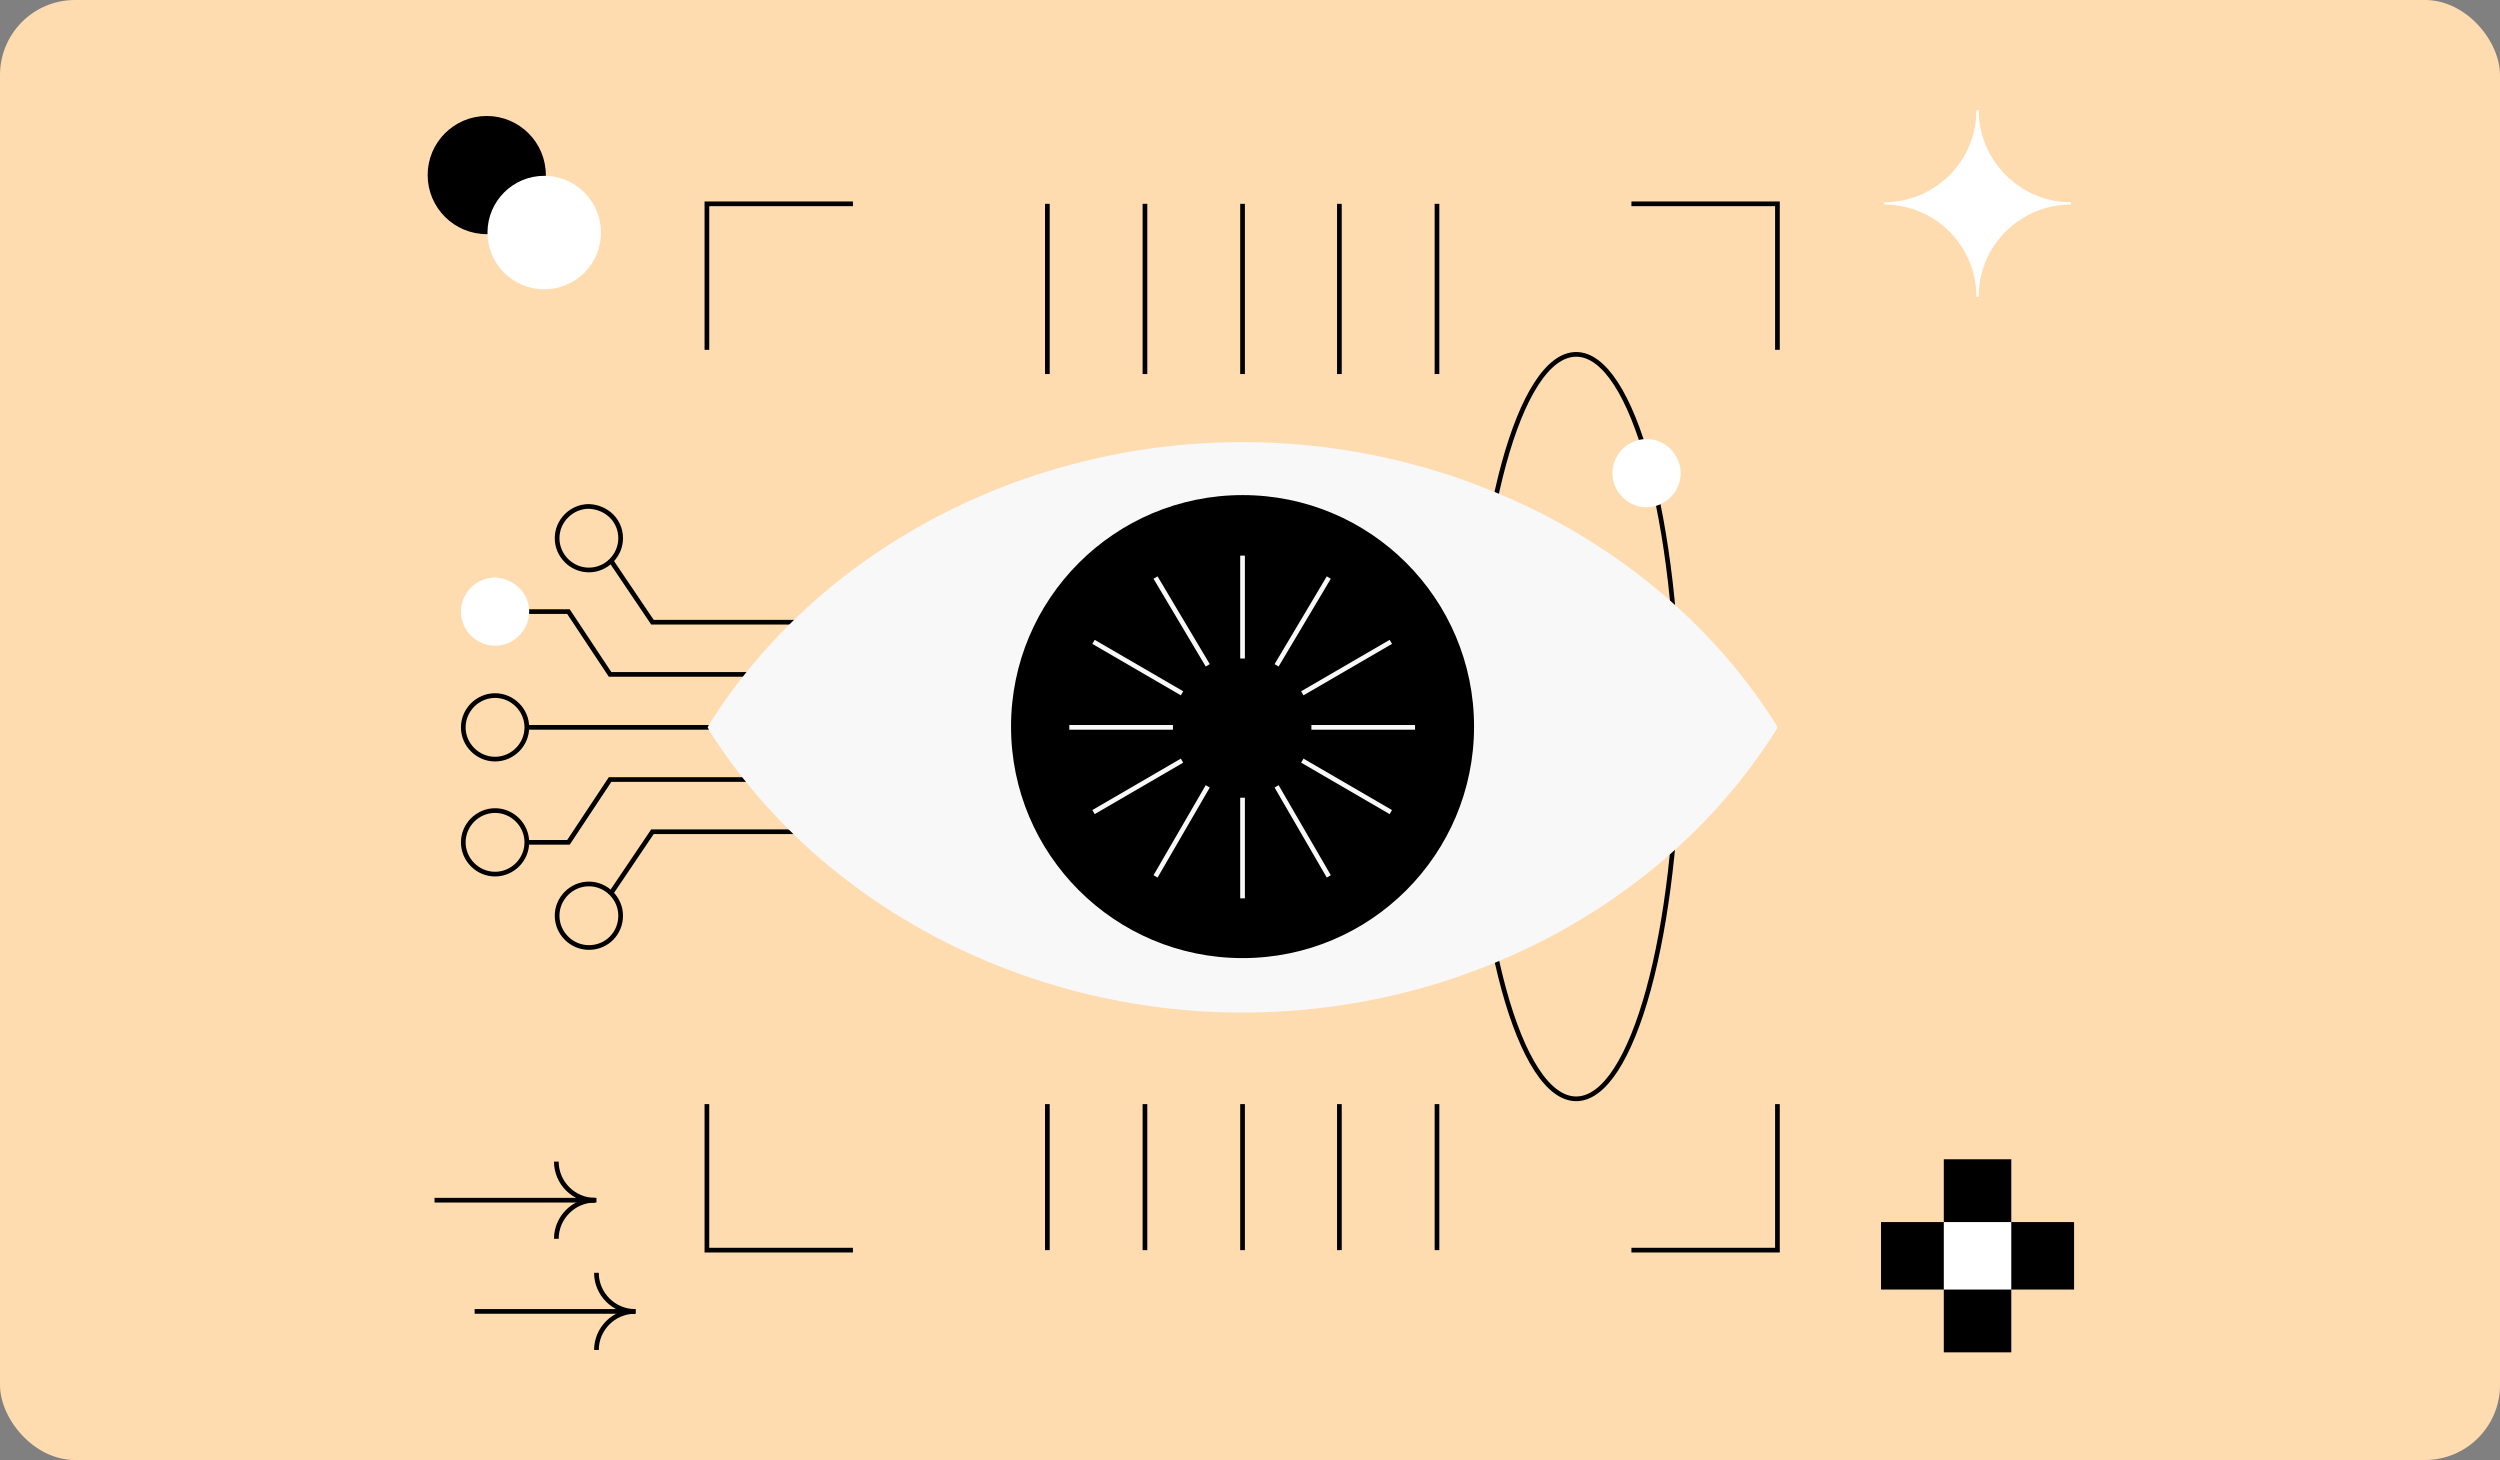 <?xml version="1.0" encoding="UTF-8"?> <svg xmlns="http://www.w3.org/2000/svg" width="500" height="292" viewBox="0 0 500 292" fill="none"><rect x="0" y="0" width="500" height="292" fill="#808080" stroke="none"/> <rect width="500" height="292" rx="15" fill="#FFDBB0"></rect> <path d="M395.736 22H395.282C395.282 32.289 386.96 40.46 376.822 40.46V40.914C387.111 40.914 395.282 49.236 395.282 59.374H395.736C395.736 49.085 404.058 40.914 414.196 40.914V40.46C404.058 40.46 395.736 32.138 395.736 22Z" fill="white"></path> <path d="M209.471 250.027V220.823" stroke="black" stroke-width="0.938" stroke-miterlimit="10"></path> <path d="M228.99 250.027V220.823" stroke="black" stroke-width="0.938" stroke-miterlimit="10"></path> <path d="M248.509 250.027V220.823" stroke="black" stroke-width="0.938" stroke-miterlimit="10"></path> <path d="M267.877 250.027V220.823" stroke="black" stroke-width="0.938" stroke-miterlimit="10"></path> <path d="M287.396 250.027V220.823" stroke="black" stroke-width="0.938" stroke-miterlimit="10"></path> <path d="M209.471 74.808V40.763" stroke="black" stroke-width="0.938" stroke-miterlimit="10"></path> <path d="M228.99 74.808V40.763" stroke="black" stroke-width="0.938" stroke-miterlimit="10"></path> <path d="M248.509 74.808V40.763" stroke="black" stroke-width="0.938" stroke-miterlimit="10"></path> <path d="M267.877 74.808V40.763" stroke="black" stroke-width="0.938" stroke-miterlimit="10"></path> <path d="M287.396 74.808V40.763" stroke="black" stroke-width="0.938" stroke-miterlimit="10"></path> <path d="M141.38 69.966V40.763H170.584" stroke="black" stroke-width="0.938" stroke-miterlimit="10"></path> <path d="M355.487 69.966V40.763H326.284" stroke="black" stroke-width="0.938" stroke-miterlimit="10"></path> <path d="M141.38 220.823V250.027H170.584" stroke="black" stroke-width="0.938" stroke-miterlimit="10"></path> <path d="M355.487 220.823V250.027H326.284" stroke="black" stroke-width="0.938" stroke-miterlimit="10"></path> <path d="M105.367 122.319H113.689L122.011 134.878H182.688" stroke="black" stroke-width="0.938" stroke-miterlimit="10"></path> <path d="M105.367 145.47H161.958" stroke="black" stroke-width="0.938" stroke-miterlimit="10"></path> <path d="M105.367 122.319C105.367 125.799 102.492 128.674 99.012 128.674C95.532 128.674 92.657 125.799 92.657 122.319C92.657 118.839 95.532 115.964 99.012 115.964C102.492 116.115 105.367 118.839 105.367 122.319Z" fill="white" stroke="white" stroke-width="0.938" stroke-miterlimit="10"></path> <path d="M105.367 145.47C105.367 148.951 102.492 151.825 99.012 151.825C95.532 151.825 92.657 148.951 92.657 145.47C92.657 141.99 95.532 139.115 99.012 139.115C102.492 139.115 105.367 141.99 105.367 145.47Z" stroke="black" stroke-width="0.938" stroke-miterlimit="10"></path> <path d="M122.011 111.879L130.485 124.438H182.687" stroke="black" stroke-width="0.938" stroke-miterlimit="10"></path> <path d="M124.13 107.642C124.13 111.122 121.255 113.997 117.775 113.997C114.295 113.997 111.42 111.122 111.42 107.642C111.42 104.162 114.295 101.287 117.775 101.287C121.406 101.438 124.13 104.162 124.13 107.642Z" stroke="black" stroke-width="0.938" stroke-miterlimit="10"></path> <path d="M105.367 168.469C105.367 164.989 102.492 162.114 99.012 162.114C95.532 162.114 92.657 164.989 92.657 168.469C92.657 171.949 95.532 174.824 99.012 174.824C102.492 174.824 105.367 171.949 105.367 168.469Z" stroke="black" stroke-width="0.938" stroke-miterlimit="10"></path> <path d="M122.011 178.91L130.485 166.351H182.687" stroke="black" stroke-width="0.938" stroke-miterlimit="10"></path> <path d="M124.13 183.146C124.13 179.666 121.255 176.791 117.775 176.791C114.295 176.791 111.42 179.666 111.42 183.146C111.42 186.626 114.295 189.501 117.775 189.501C121.406 189.501 124.13 186.626 124.13 183.146Z" stroke="black" stroke-width="0.938" stroke-miterlimit="10"></path> <path d="M105.367 168.47H113.689L122.011 155.911H182.688" stroke="black" stroke-width="0.938" stroke-miterlimit="10"></path> <path d="M389.229 244.882H376.67V257.441H389.229V244.882Z" fill="#010000" stroke="black" stroke-width="0.938" stroke-miterlimit="10"></path> <path d="M414.347 244.882H401.789V257.441H414.347V244.882Z" fill="#010000" stroke="black" stroke-width="0.938" stroke-miterlimit="10"></path> <path d="M401.788 257.44H389.229V269.999H401.788V257.44Z" fill="#010000" stroke="black" stroke-width="0.938" stroke-miterlimit="10"></path> <path d="M401.788 232.323H389.229V244.882H401.788V232.323Z" fill="#010000" stroke="black" stroke-width="0.938" stroke-miterlimit="10"></path> <path d="M401.788 244.882H389.229V257.441H401.788V244.882Z" fill="white" stroke="white" stroke-width="0.938" stroke-miterlimit="10"></path> <path d="M315.237 219.764C326.519 219.764 335.664 186.434 335.664 145.319C335.664 104.204 326.519 70.873 315.237 70.873C303.956 70.873 294.81 104.204 294.81 145.319C294.81 186.434 303.956 219.764 315.237 219.764Z" stroke="black" stroke-width="0.938" stroke-miterlimit="10"></path> <path d="M355.184 144.865C333.244 110.063 292.238 88.426 248.509 88.426C204.629 88.426 163.775 110.063 141.834 144.865L141.532 145.47L141.834 146.076C163.775 180.877 204.78 202.515 248.509 202.515C292.39 202.515 333.244 180.877 355.184 146.076L355.487 145.47L355.184 144.865Z" fill="#F8F8F8"></path> <path d="M248.509 191.62C274.081 191.62 294.811 170.891 294.811 145.319C294.811 119.747 274.081 99.018 248.509 99.018C222.938 99.018 202.208 119.747 202.208 145.319C202.208 170.891 222.938 191.62 248.509 191.62Z" fill="#010000"></path> <path d="M248.509 111.123V131.702" stroke="#F8F8F8" stroke-width="0.938" stroke-miterlimit="10"></path> <path d="M255.319 133.063L265.759 115.511" stroke="#F8F8F8" stroke-width="0.938" stroke-miterlimit="10"></path> <path d="M260.463 138.661L278.166 128.372" stroke="#F8F8F8" stroke-width="0.938" stroke-miterlimit="10"></path> <path d="M262.279 145.471H283.009" stroke="#F8F8F8" stroke-width="0.938" stroke-miterlimit="10"></path> <path d="M260.463 152.128L278.166 162.417" stroke="#F8F8F8" stroke-width="0.938" stroke-miterlimit="10"></path> <path d="M255.318 157.272L265.759 175.279" stroke="#F8F8F8" stroke-width="0.938" stroke-miterlimit="10"></path> <path d="M241.549 133.063L231.108 115.511" stroke="#F8F8F8" stroke-width="0.938" stroke-miterlimit="10"></path> <path d="M236.405 138.661L218.701 128.372" stroke="#F8F8F8" stroke-width="0.938" stroke-miterlimit="10"></path> <path d="M234.589 145.471H213.859" stroke="#F8F8F8" stroke-width="0.938" stroke-miterlimit="10"></path> <path d="M236.405 152.128L218.701 162.417" stroke="#F8F8F8" stroke-width="0.938" stroke-miterlimit="10"></path> <path d="M241.549 157.273L231.108 175.28" stroke="#F8F8F8" stroke-width="0.938" stroke-miterlimit="10"></path> <path d="M248.509 159.543V179.668" stroke="#F8F8F8" stroke-width="0.938" stroke-miterlimit="10"></path> <path d="M335.665 94.629C335.665 98.11 332.79 100.985 329.31 100.985C325.83 100.985 322.955 98.11 322.955 94.629C322.955 91.149 325.83 88.274 329.31 88.274C332.79 88.274 335.665 91.149 335.665 94.629Z" fill="white" stroke="white" stroke-width="0.938" stroke-miterlimit="10"></path> <path d="M97.348 46.361C103.616 46.361 108.697 41.28 108.697 35.013C108.697 28.745 103.616 23.664 97.348 23.664C91.081 23.664 86 28.745 86 35.013C86 41.28 91.081 46.361 97.348 46.361Z" fill="#010000" stroke="black" stroke-width="0.938" stroke-miterlimit="10"></path> <path d="M108.848 57.861C115.115 57.861 120.196 52.78 120.196 46.513C120.196 40.245 115.115 35.164 108.848 35.164C102.58 35.164 97.499 40.245 97.499 46.513C97.499 52.78 102.58 57.861 108.848 57.861Z" fill="white"></path> <path d="M119.288 240.04H86.907" stroke="black" stroke-width="0.938" stroke-miterlimit="10"></path> <path d="M118.985 240.04C114.749 240.04 111.269 236.56 111.269 232.323" stroke="black" stroke-width="0.938" stroke-miterlimit="10"></path> <path d="M118.985 240.04C114.749 240.04 111.269 243.52 111.269 247.757" stroke="black" stroke-width="0.938" stroke-miterlimit="10"></path> <path d="M127.156 262.283H94.926" stroke="black" stroke-width="0.938" stroke-miterlimit="10"></path> <path d="M127.004 262.283C122.768 262.283 119.288 258.803 119.288 254.566" stroke="black" stroke-width="0.938" stroke-miterlimit="10"></path> <path d="M127.004 262.283C122.768 262.283 119.288 265.763 119.288 270" stroke="black" stroke-width="0.938" stroke-miterlimit="10"></path> </svg> 